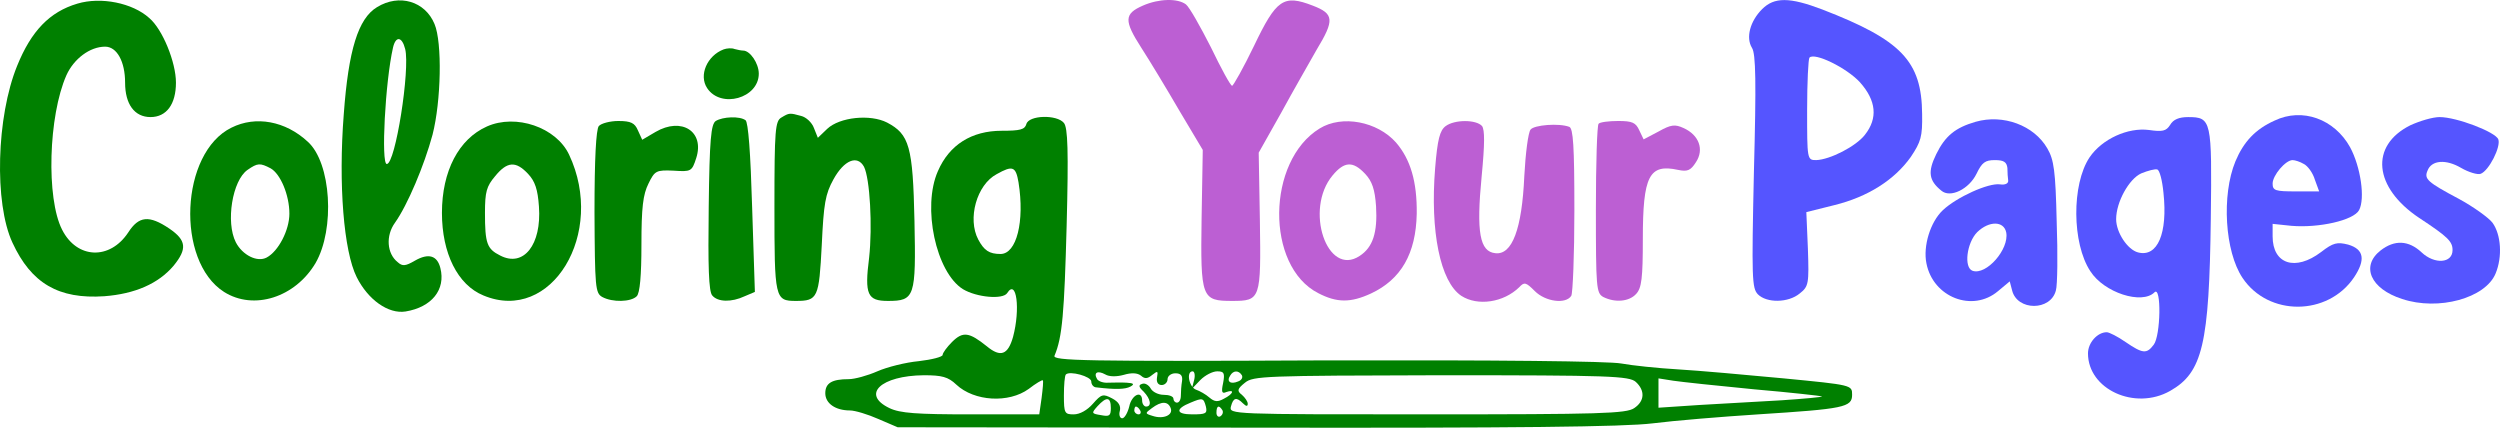 <?xml version="1.0" encoding="UTF-8"?>
<svg width="639.11pt" height="109.35pt" preserveAspectRatio="xMidYMid" version="1.0" viewBox="0 0 639.11 109.35" xmlns="http://www.w3.org/2000/svg">
 <g transform="matrix(.1 0 0 -.1 -196.02 567.93)">
  <g fill="#55f">
   <path transform="translate(2.5e-5 2.5e-5)" d="m8122 5359c-104-52-94-159 23-237 73-48 85-60 85-82 0-34-46-37-79-6s-69 33-105 5c-51-40-26-98 55-124 93-31 213 2 239 65 18 43 14 100-8 130-10 13-49 41-86 61-81 43-89 51-80 72 10 27 47 30 86 7 19-11 42-18 50-15 21 8 52 69 45 88s-107 57-150 57c-18 0-51-10-75-21z"/>
   <path transform="translate(2.5e-5 2.5e-5)" d="m7775 5371c-49-22-79-54-100-104-36-87-27-231 18-298 66-99 218-98 285 1 30 45 26 72-15 84-28 7-38 5-69-19-66-50-124-31-124 40v32l48-5c70-6 159 14 173 40 16 30 4 111-23 161-40 72-122 102-193 68zm75-111c10-5 23-23 28-40l11-30h-60c-52 0-59 2-59 20 0 21 33 60 51 60 6 0 19-4 29-10z"/>
   <path transform="translate(2.5e-5 2.5e-5)" d="m7011 5368c-52-15-78-36-101-83-22-45-19-67 13-93 23-20 71 4 90 43 14 29 22 35 47 35 23 0 30-5 32-20 0-11 1-26 2-32 1-8-8-12-21-10-30 4-111-33-146-66-32-30-51-92-42-136 17-87 118-126 183-71l30 25 6-23c13-53 99-53 112 0 4 13 5 93 2 176-3 130-7 158-24 187-34 59-113 88-183 68zm78-283c8-43-51-110-86-98-23 8-15 72 12 99 30 29 68 29 74-1z"/>
   <path transform="translate(2.5e-5 2.5e-5)" d="m7508 5360c-10-16-20-18-54-13-54 7-120-23-152-70-46-69-45-220 2-291 35-55 132-86 164-54 18 18 16-111-2-134-18-24-28-23-72 7-20 14-42 25-48 25-24 0-48-27-48-54 0-92 120-147 210-96 83 47 100 119 104 441 3 251 2 259-58 259-23 0-38-6-46-20zm-17-174c11-103-15-165-65-152-27 7-56 51-56 85 0 44 33 103 64 117 17 7 36 12 41 10 6-1 13-28 16-60z"/>
   <path d="m6465 5656c-31-31-42-73-26-99 10-15 11-89 5-316-6-273-5-298 10-314 23-23 78-22 107 2 23 18 24 25 21 114l-4 94 72 18c85 21 153 64 195 123 26 39 30 52 29 110-1 135-53 189-255 267-84 32-123 32-154 1zm250-187c42-47 46-92 13-134-23-30-90-64-125-65-23 0-23 2-23 128 0 71 3 131 6 134 13 14 95-26 129-63z"/>
  </g>
  <g fill="#008000">
   <path d="m3810 5553c-42-16-64-66-42-99 35-53 132-26 132 37 0 26-22 59-40 59-5 0-14 2-22 4-7 3-20 2-28-1z"/>
   <path d="m3958 5379c-16-9-18-31-18-227 0-236 1-242 55-242 56 0 59 8 66 143 5 106 9 130 30 168 27 49 61 63 78 32 15-30 22-152 13-233-12-94-4-110 48-110 69 0 72 10 68 204-4 191-13 222-70 252-43 22-121 14-153-16l-24-23-10 25c-5 14-20 28-33 31-29 8-30 8-50-4z"/>
   <path d="m3790 5370c-12-8-16-46-18-220-2-152 0-216 9-226 14-17 49-18 83-2l26 11-7 216c-4 139-10 219-17 223-15 11-58 9-76-2z"/>
   <path d="m4584 5362c-4-14-16-17-63-17-77 0-134-36-163-103-41-92-5-259 64-302 35-21 102-27 113-10 24 38 34-41 15-112-13-46-32-53-67-24-45 36-61 39-89 11-13-13-24-28-24-33s-27-12-61-16c-33-3-81-15-106-26s-58-20-73-20c-43 0-60-10-60-36s26-44 63-44c13 0 46-10 73-22l49-21 915-1c662-1 943 2 1015 11 55 7 177 17 270 23 219 14 240 18 240 50 0 25 0 25-175 42-96 9-218 20-270 23s-118 10-145 15c-31 6-319 9-753 8-621-3-702-1-696 12 20 47 25 109 31 332 5 192 3 251-7 263-18 22-90 20-96-3zm-20-149c16-100-5-183-46-183-29 0-42 9-57 37-28 53-4 140 47 167 41 23 49 20 56-21zm186-509c0-8 6-15 13-15 50-6 74-5 87 2 11 6 9 9-10 10-14 1-35 0-47 0-11-1-24 3-28 9-10 17 1 23 21 12 10-6 29-6 47-1 20 6 35 5 44-2 10-9 17-8 29 2 14 11 15 10 12-7-2-12 3-19 12-19 8 0 15 7 15 15s9 15 20 15c14 0 19-6 17-20-2-11-3-28-3-37 0-10-4-18-10-18-5 0-9 5-9 10 0 6-11 10-25 10-13 0-28 7-33 16s-15 15-22 12c-10-3-9-8 4-20 18-19 21-38 6-38-5 0-10 7-10 15 0 28-27 15-33-15-4-16-12-30-18-30s-9 9-6 19c3 13-3 23-20 32-23 12-27 11-49-14-14-16-33-27-49-27-23 0-25 3-25 48 0 27 2 51 5 54 10 10 65-5 65-18zm263 4-6-23 22 23c12 12 31 22 43 22 17 0 20-4 15-30-5-23-3-28 8-23 23 8 18-5-6-17-16-9-24-8-37 3-9 8-25 17-34 20-18 6-26 47-9 47 5 0 7-10 4-22zm122 12c3-6-1-13-10-16-19-8-30 0-20 15 8 14 22 14 30 1zm-730-24c46-43 134-48 185-11 18 14 35 24 36 22 2-1 0-21-3-45l-6-42h-174c-140 0-182 3-209 16-73 35-22 83 88 84 46 0 62-4 83-24zm1737 7c24-22 23-49-4-67-20-14-87-16-529-16-502 0-507 0-502 20 6 23 14 25 31 8 8-8 12-8 12-1 0 6-7 16-15 23-13 10-12 15 8 31 21 17 49 18 501 19 432 0 481-2 498-17zm303-19c93-8 171-17 173-18 1-2-45-6-103-10-58-3-152-9-210-12l-105-7v75l38-6c20-3 113-13 207-22zm-1645-48c0-20-4-22-25-18-25 4-25 5-9 23 23 25 34 24 34-5zm243 4c4-18 0-20-35-20-42 0-44 14-4 30 31 13 33 12 39-10zm-90-4c7-18-19-29-46-20-20 6-20 7-2 20 24 18 41 18 48 0zm-78-6c3-5 1-10-4-10-6 0-11 5-11 10 0 6 2 10 4 10 3 0 8-4 11-10zm210 1c3-5 1-12-5-16-5-3-10 1-10 9 0 18 6 21 15 7z"/>
   <path transform="translate(2.5e-5 2.5e-5)" d="m2924 5661c-48-29-73-109-85-274-14-179 0-350 33-416 29-58 81-95 125-88 67 11 103 56 89 111-8 32-30 39-65 19-24-14-32-15-44-4-28 22-31 68-7 101 32 45 75 147 96 225 22 86 25 236 5 283-24 58-90 78-147 43zm72-107c13-52-25-294-47-294-15 0-4 211 16 298 7 30 23 28 31-4z"/>
   <path d="m2552 5353c-131-64-143-341-19-420 76-48 182-14 234 74 50 87 40 256-20 310-57 53-133 67-195 36zm100-104c25-14 48-68 48-116 0-42-28-96-58-112-24-13-62 6-79 39-26 51-9 158 30 185 26 18 32 18 59 4z"/>
   <path transform="translate(2.5e-5 2.5e-5)" d="m2158 5670c-71-21-118-70-154-159-53-130-59-351-12-452 48-104 118-145 235-137 78 6 138 32 177 78 35 43 33 65-11 95-52 35-78 32-105-10-47-71-131-68-169 7-41 80-35 291 11 395 19 42 60 73 99 73 30 0 51-38 51-92 0-55 24-88 65-88s65 33 65 88c0 52-34 136-68 165-43 39-124 55-184 37z"/>
   <path d="m3205 5356c-72-32-115-114-115-221 0-103 40-184 106-211 174-73 314 159 219 360-33 70-136 105-210 72zm105-121c18-19 25-40 28-84 7-97-39-156-99-125-34 17-39 31-39 109 0 54 4 68 26 94 31 38 53 39 84 6z"/>
   <path d="m3491 5357c-7-9-11-83-11-220 1-193 2-207 20-217 26-14 73-13 88 2 8 8 12 52 12 132 0 95 4 128 18 156 16 33 20 35 64 33 45-3 47-2 58 32 22 68-37 106-104 67l-34-20-11 24c-8 19-18 24-50 24-21 0-44-6-50-13z"/>
  </g>
  <g fill="#bc5fd3">
   <path d="m5334 5351c-136-83-139-352-4-421 48-25 83-25 135-1 77 36 115 102 117 204 1 82-16 139-53 182-48 54-138 71-195 36zm116-116c18-19 25-40 28-83 4-67-8-105-42-127-83-55-142 119-69 206 30 36 52 37 83 4z"/>
   <path d="m5656 5357c-15-11-21-34-27-108-13-161 13-290 67-326 42-27 108-17 148 22 13 14 17 13 40-10 27-27 79-34 93-12 4 6 8 105 8 219 0 164-3 209-13 213-26 10-90 5-99-7-6-7-13-61-16-119-6-135-31-202-74-197-40 4-49 53-35 197 8 83 8 118 1 128-15 17-70 17-93 0z"/>
   <path d="m6047 5363c-4-3-7-102-7-219 0-201 1-214 19-224 30-15 66-12 84 8 14 15 17 41 17 140 0 162 16 193 90 177 24-5 32-2 46 20 21 32 8 69-32 87-22 10-32 9-64-9l-38-20-11 23c-9 20-18 24-54 24-24 0-47-3-50-7z"/>
   <path transform="translate(2.5e-5 2.5e-5)" d="m4882 5665c-48-21-49-38-4-108 22-34 66-107 98-162l59-99-3-175c-3-204 0-211 78-211 73 0 74 4 71 206l-3 173 58 103c31 57 72 128 90 160 46 76 45 92-10 113-75 29-93 16-150-103-27-56-53-102-56-102-4 0-28 44-54 98-27 53-55 103-64 110-21 16-69 15-110-3z"/>
  </g>
 </g>
</svg>
